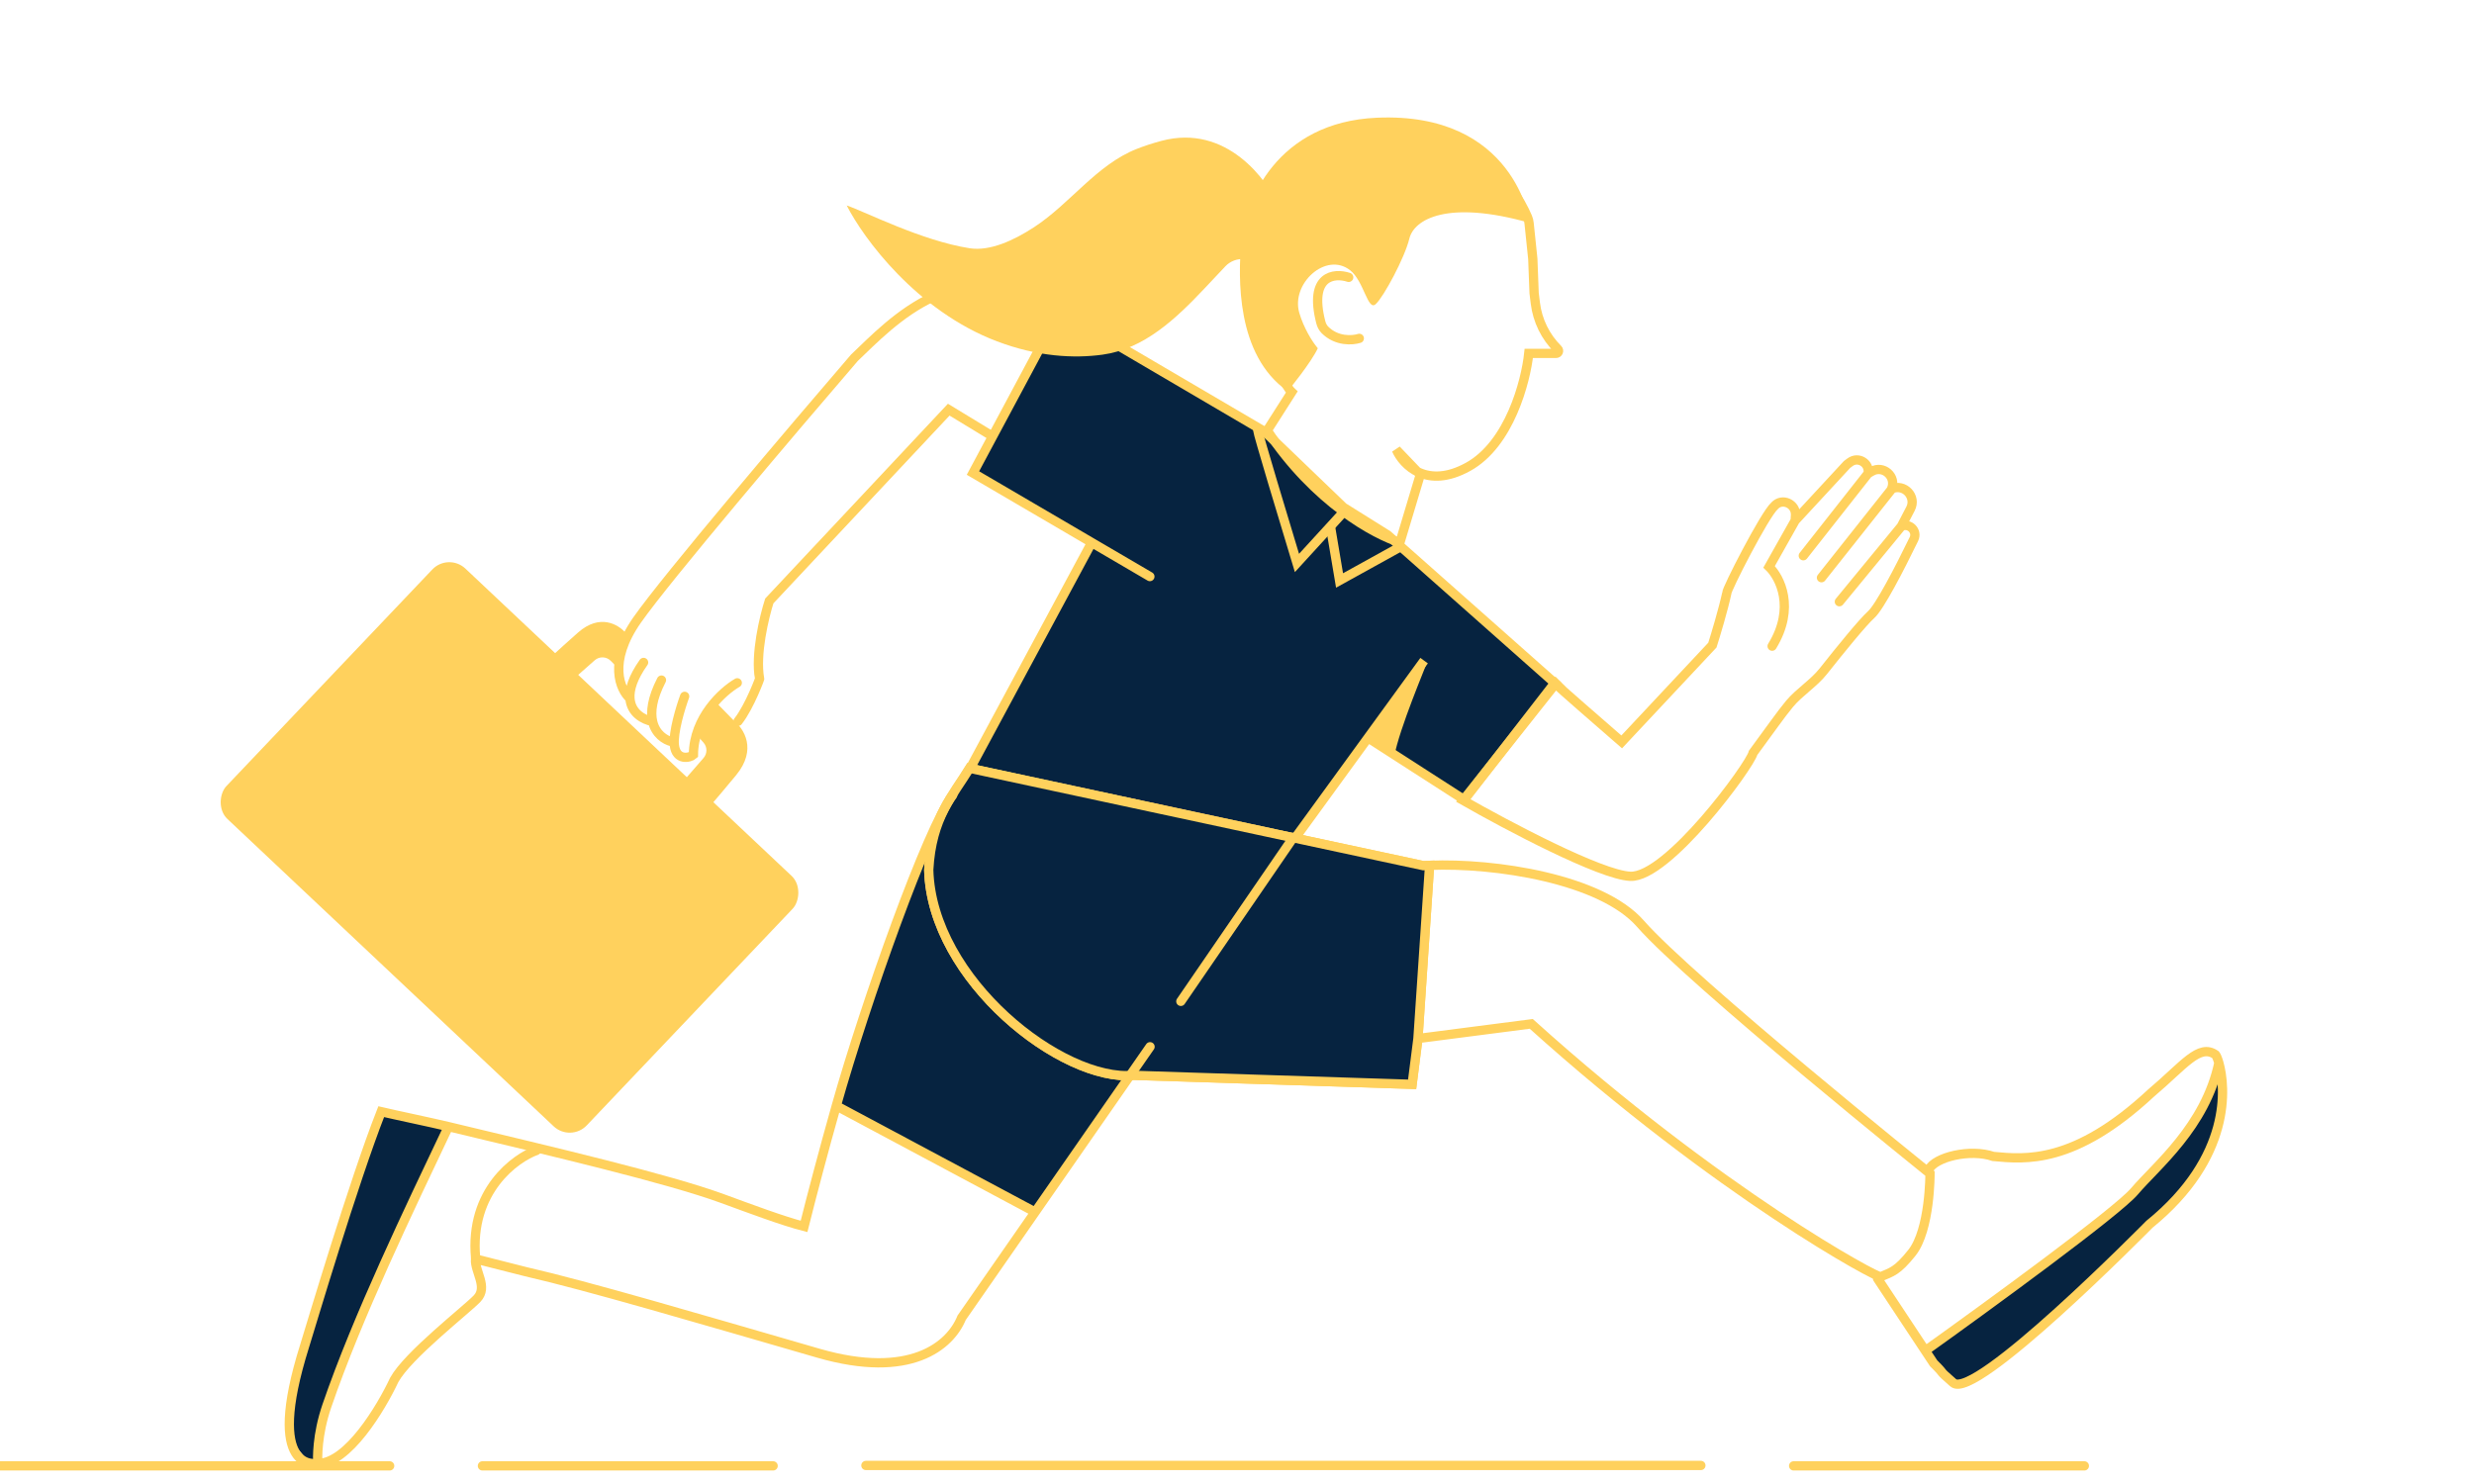 <svg width="400" height="240" viewBox="0 0 400 240" fill="none" xmlns="http://www.w3.org/2000/svg">
<g clip-path="url(#clip0_252_10706)">
<path d="M52.282 206.826L61.77 179.315L72.385 181.841L70.038 187.539L59.986 209.018L52.282 229.912L51.549 236.268H49.788L47.66 233.711L47 228.524L49.054 218.369L52.282 206.826Z" fill="#062340"/>
<path d="M173.792 61.842L163.688 73.691L165.539 74.72L203.831 69.448L170.778 50.234L175.28 55.918L177.405 61.842L173.792 60.996L173.792 61.842Z" fill="#062340"/>
<path d="M154.026 128.595C150.001 133.866 140.013 161.823 135.211 178.837L167.36 196.016L185.941 169.284L154.026 128.595Z" fill="#062340"/>
<path d="M176.178 88.349L156.598 124.746L191.51 160.133L221.177 119.326L236.741 129.346L251.364 110.455L224.361 86.522L217.198 82.039L204.453 69.789L171.313 50.334L157.31 76.501L176.525 87.748L176.178 88.349Z" fill="#062340"/>
<path d="M185.913 93.243L176.525 87.748M176.525 87.748L157.31 76.501L171.313 50.334L204.453 69.789L217.198 82.039L224.361 86.522L251.364 110.455L236.741 129.346L221.177 119.326L230.253 106.841L191.51 160.133L156.598 124.746L176.178 88.349L176.525 87.748Z" stroke="#FFD15D" stroke-width="1.5" stroke-linecap="round"/>
<path d="M93.473 102.283C96.974 99.215 99.933 100.954 101.159 102.353L99.877 108.023L98.749 106.876C98.045 106.161 96.906 106.121 96.155 106.785L92.917 109.644L89.299 106.05C90.648 104.832 91.294 104.193 93.473 102.283Z" fill="#FFD15D"/>
<path d="M119.032 125.345C122.44 121.18 120.29 117.851 118.612 116.502L115.506 113.323L113.375 116.008L112.936 119.191L113.737 120.089C114.369 120.798 114.376 121.867 113.752 122.583L110.512 126.309L114.843 130.315C116.198 128.708 116.91 127.937 119.032 125.345Z" fill="#FFD15D"/>
<path d="M160.242 70.417L153.393 66.251L124.381 97.189C123.559 99.749 122.095 105.849 122.811 109.771C123.035 109.278 121.24 114.227 119.331 116.652" stroke="#FFD15D" stroke-width="1.5" stroke-linecap="round"/>
<path d="M119.202 110.429C116.855 111.793 112.151 116.03 112.113 122.072C111.556 122.571 109.32 123.086 109.03 120.516C108.798 118.461 110.044 114.393 110.695 112.616M108.625 119.958C107.487 119.678 105.985 118.701 105.52 116.686M106.947 109.986C105.419 112.946 105.159 115.127 105.52 116.686M105.52 116.686C104.017 116.406 102.026 115.315 101.851 112.951M104.055 107.133C102.307 109.611 101.745 111.516 101.851 112.951M101.851 112.951C100.255 111.555 98.253 107.062 103.017 100.262C107.781 93.462 128.42 69.158 138.145 57.856C143.952 52.372 155.497 39.454 171.504 50.303" stroke="#FFD15D" stroke-width="1.5" stroke-linecap="round"/>
<path d="M229.256 167.955L247.577 165.586C277.963 192.996 304.016 207.017 304.086 206.475C305.852 205.711 306.723 205.607 309.108 202.621C312.089 198.887 312.046 189.802 312.046 189.802C312.046 189.802 273.324 158.637 265.23 149.388C258.865 142.115 241.652 139.505 231.138 139.948M229.256 167.955L231.138 139.948M229.256 167.955L228.314 175.364L183.295 173.909C171.805 175.016 150.628 158.5 150.159 140.676C150.613 132.214 154.086 128.625 156.765 124.249L230.121 139.999C230.449 139.98 230.788 139.963 231.138 139.948" stroke="#FFD15D" stroke-width="1.5" stroke-linecap="round"/>
<path d="M230.121 139.999L156.765 124.249C154.086 128.625 150.613 132.214 150.159 140.676C150.628 158.5 171.805 175.016 183.295 173.909L228.314 175.364L229.256 167.955L231.138 139.948C230.788 139.963 230.449 139.98 230.121 139.999Z" fill="#062340" stroke="#FFD15D" stroke-width="1.5" stroke-linecap="round"/>
<path d="M209.117 135.424L190.921 161.943" stroke="#FFD15D" stroke-width="1.5" stroke-linecap="round"/>
<path d="M339.25 197.487L311.712 218.399L312.928 220.782L316.799 224.067L323.089 220.081L335.229 209.788L345.434 200.415L352.536 193.451L357.794 185.173L359.422 178.472L359.422 173.907L358.537 172.84L358.537 173.907L352.536 184.363L346.536 191.405L339.25 197.487Z" fill="#062340"/>
<path d="M311.826 189.201C312.798 187.105 318.571 185.742 322.271 187.024C327.454 187.511 335.387 188.314 347.775 176.785C353.119 172.27 355.548 168.723 358.219 170.577C358.335 170.717 358.543 171.176 358.75 171.9M303.568 206.776L311.288 218.444M311.288 218.444L312.636 220.482C314.903 222.739 313.01 221.183 315.793 223.626C319.251 226.66 346.803 198.714 347.532 197.988C360.892 187.129 359.848 175.755 358.75 171.9M311.288 218.444C321.399 211.222 342.318 195.957 345.103 192.667C348.585 188.556 356.527 182.253 358.75 171.9" stroke="#FFD15D" stroke-width="1.5" stroke-linecap="round"/>
<path d="M185.942 169.286L167.361 196.018M51.369 236.669C56.2 236.731 61.63 227.69 63.741 223.162C65.941 219.174 75.285 211.935 77.121 210.034C78.945 208.144 76.749 205.678 76.874 203.602L85.015 205.666C95.169 207.996 112.512 213.118 132.318 218.846C147.166 223.14 153.636 217.649 155.476 213.118L167.361 196.018M51.369 236.669C51.063 236.681 42.764 238.332 49.238 217.715C50.324 214.257 57.067 191.436 61.633 179.787C63.84 180.307 69.796 181.553 72.505 182.202M51.369 236.669C51.338 235.856 51.212 232.126 52.854 227.344C57.812 212.905 66.164 195.578 72.505 182.202M154.027 128.597C150.002 133.869 140.014 161.825 135.212 178.84M135.212 178.84C133.133 186.204 131.302 193.144 129.998 198.342C126.623 197.485 121.107 195.414 116.835 193.85C107.976 190.609 89.738 186.332 72.505 182.202M135.212 178.84L167.361 196.018" stroke="#FFD15D" stroke-width="1.5" stroke-linecap="round"/>
<path d="M86.73 186.059C83.402 187.234 75.89 192.549 76.896 203.426" stroke="#FFD15D" stroke-width="1.5" stroke-linecap="round"/>
<path d="M290.245 84.185L290.299 83.328C290.411 81.505 288.171 80.454 286.927 81.79C285.308 83.225 279.08 95.422 279.197 95.908C278.594 98.676 277.388 102.676 276.861 104.33L262.198 119.984C258.77 117.01 251.83 110.966 251.5 110.586L236.55 129.436C243.552 133.442 258.762 141.508 263.589 141.72C269.622 141.984 282.953 123.814 283.452 121.741C286.12 118.135 287.944 115.494 289.347 113.816C290.905 111.953 293.27 110.484 294.777 108.579C297.587 105.026 301.176 100.618 302.523 99.41C303.903 98.173 307.074 92.055 309.44 87.186C310.074 85.881 308.733 84.523 307.412 85.12M290.245 84.185L286.03 91.671C287.778 93.354 290.323 98.277 286.521 104.5M290.245 84.185L298.629 75.12L299.121 74.754C300.468 73.755 302.342 74.927 302.033 76.576M302.033 76.576L291.561 89.876M302.033 76.576L302.616 76.238C304.491 75.149 306.673 77.076 305.823 79.071M294.497 93.428L305.758 79.223L305.823 79.071M305.823 79.071C307.857 78.134 309.923 80.305 308.888 82.29L307.412 85.12M307.412 85.12L297.391 97.309" stroke="#FFD15D" stroke-width="1.5" stroke-linecap="round"/>
<rect width="80.009" height="55.848" rx="3.773" transform="matrix(0.728 0.686 -0.689 0.725 72.495 89.365)" fill="#FFD15D"/>
<path d="M203.343 69.547C203.364 70.096 207.585 84.109 209.693 91.046L217.253 82.779" stroke="#FFD15D" stroke-width="1.5" stroke-linecap="round"/>
<path d="M215.141 85.335L216.58 93.876L226.099 88.612" stroke="#FFD15D" stroke-width="1.5" stroke-linecap="round"/>
<path d="M226.342 87.729L229.631 76.773L225.769 72.735C226.852 75.196 230.688 79.194 237.37 75.495C244.052 71.795 246.691 61.725 247.175 57.152L251.583 57.153C251.946 57.153 252.127 56.714 251.869 56.458C249.863 54.463 248.585 51.852 248.24 49.045L248.038 47.396L247.868 42.972L247.826 41.865L247.228 36.115C247.193 35.777 247.115 35.446 246.982 35.133C244.662 29.669 236.869 18.391 221.287 20.225C205.241 22.114 202.48 38.047 203.106 45.778C204.08 50.787 206.593 61.326 208.848 63.407L204.89 69.613C212.565 81.247 222.389 86.538 226.342 87.729Z" stroke="#FFD15D" stroke-width="1.5" stroke-linecap="round"/>
<path d="M218.058 44.853C215.698 44.08 211.605 44.507 213.543 52.102C213.661 52.565 213.873 53.007 214.209 53.345C216.094 55.242 218.651 55.08 219.773 54.723" stroke="#FFD15D" stroke-width="1.5" stroke-linecap="round"/>
<path d="M213.063 56.319C212.062 58.527 208.362 63.094 208.19 63.265C199.78 57.411 200.225 44.765 200.672 39.228C201.245 32.498 206.449 19.748 222.611 19.039C244.868 18.062 247.398 35.892 247.344 36.052C233.988 32.26 228.618 35.489 227.867 38.587C227.116 41.685 223.713 48.013 222.425 49.188C221.138 50.363 220.533 45.462 218.281 43.699C214.381 40.649 208.668 45.881 210.08 50.627C210.781 52.982 212.067 55.138 213.063 56.319Z" fill="#FFD15D"/>
<path d="M187.788 22.779C198.338 19.964 204.955 29.231 206.655 33.23L205.59 42.383L201.269 41.912C200.091 41.784 198.92 42.216 198.108 43.078L194.76 46.634C190.124 51.559 184.965 56.436 178.264 57.357C173.638 57.992 167.776 57.698 161.181 55.196C148.177 50.263 139.572 38.497 136.896 33.23C139.863 34.226 148.975 38.931 156.781 40.148C160.034 40.654 163.862 38.913 167.192 36.74C173.046 32.919 177.292 26.643 183.796 24.081C184.97 23.618 186.295 23.177 187.788 22.779Z" fill="#FFD15D"/>
<path d="M225.43 122.314C226.228 117.887 230.544 107.723 230.71 107.173L221.559 119.452L225.43 122.314Z" fill="#FFD15D"/>
<path d="M140 237L275 237" stroke="#FFD15D" stroke-width="1.5" stroke-linecap="round"/>
<path d="M78 237.068L125 237.068" stroke="#FFD15D" stroke-width="1.5" stroke-linecap="round"/>
<path d="M290 237.068L337 237.068" stroke="#FFD15D" stroke-width="1.5" stroke-linecap="round"/>
<path d="M-36 237.068L63 237.068" stroke="#FFD15D" stroke-width="1.5" stroke-linecap="round"/>
</g>
<defs>
<clipPath id="clip0_252_10706">
<rect width="400" height="240" fill="white"/>
</clipPath>
</defs>
</svg>
